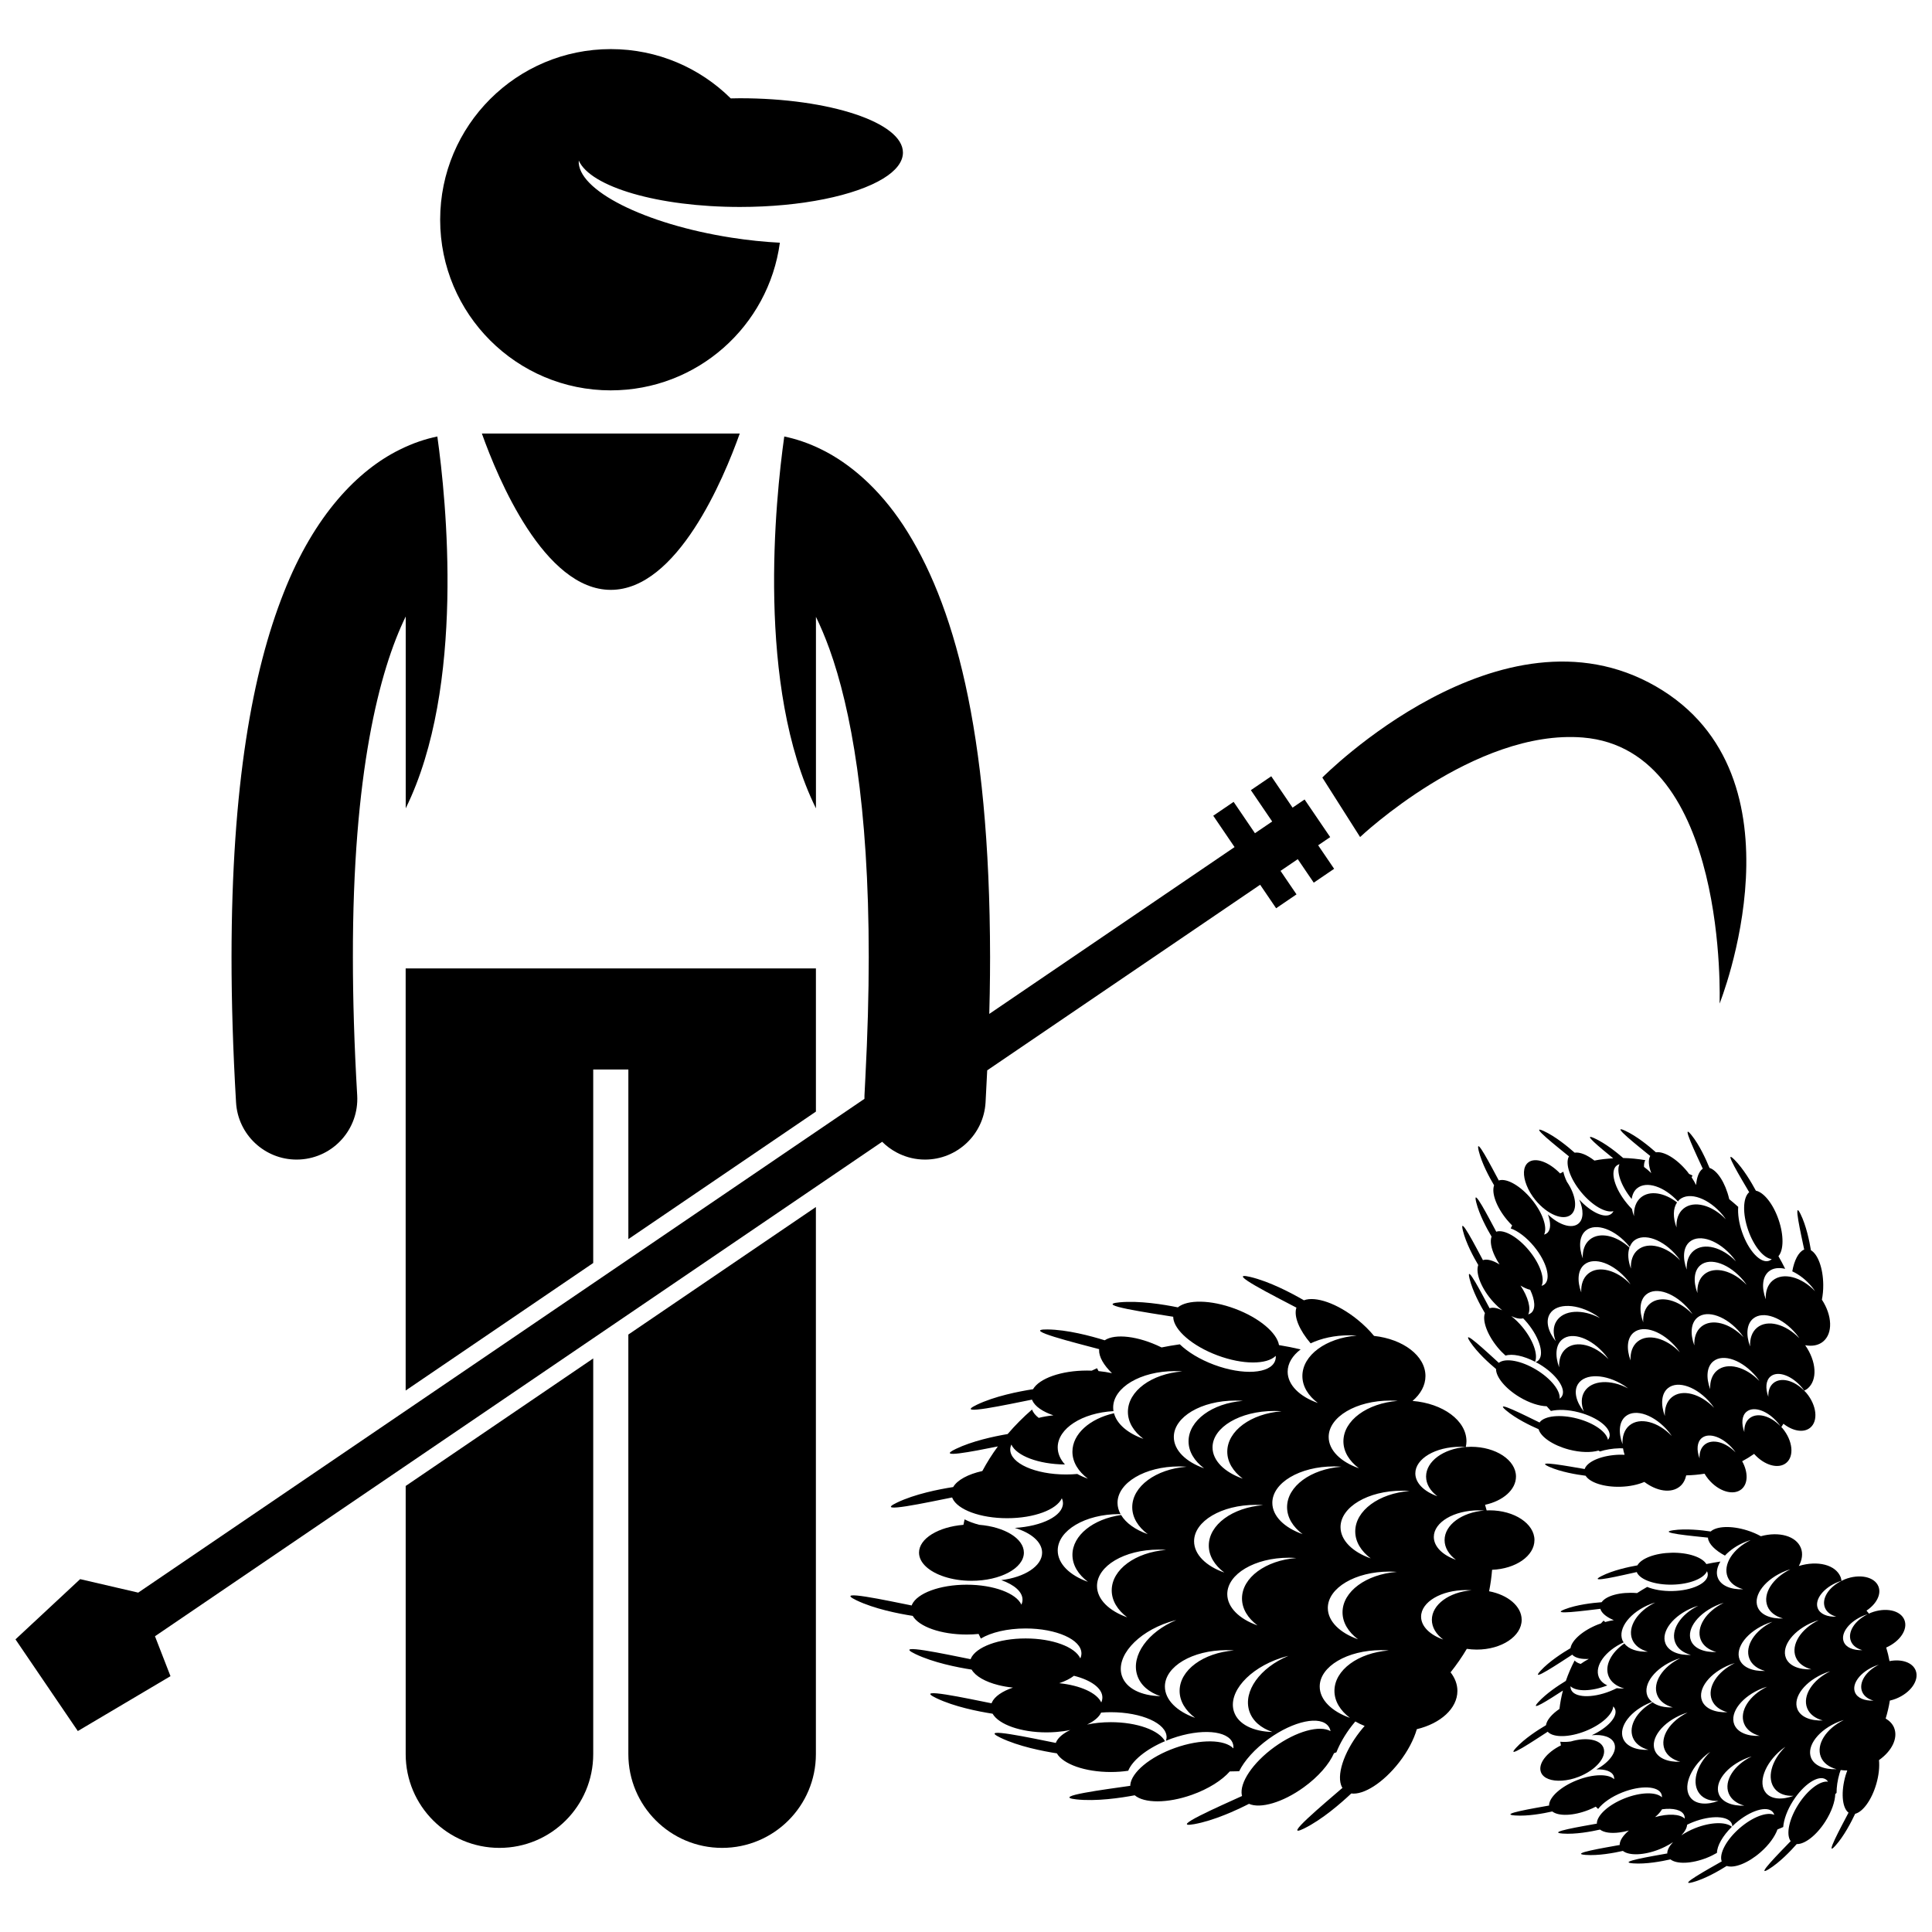 <?xml version="1.0" encoding="UTF-8"?>
<!-- Uploaded to: ICON Repo, www.svgrepo.com, Generator: ICON Repo Mixer Tools -->
<svg width="800px" height="800px" version="1.1" viewBox="144 144 512 512" xmlns="http://www.w3.org/2000/svg">
 <defs>
  <clipPath id="b">
   <path d="m148.09 259h349.91v344h-349.91z"/>
  </clipPath>
  <clipPath id="a">
   <path d="m544 548h107.9v95h-107.9z"/>
  </clipPath>
 </defs>
 <path d="m259.9 259.67c-2.973 0.617-6.414 1.695-10.098 3.555-10.812 5.359-22.465 17.086-30.621 37.867-8.254 20.859-13.797 51.027-13.824 96.566 0 11.77 0.379 24.57 1.199 38.504 0.5 8.543 7.586 15.137 16.039 15.137 0.316 0 0.633-0.008 0.953-0.027 8.867-0.523 15.629-8.129 15.113-16.992-0.785-13.367-1.141-25.543-1.141-36.625-0.066-48.668 7.027-76.012 14-90.277v50.836c15.867-32.254 10.73-81.828 8.379-98.543z"/>
 <path d="m305.87 300.32c17.621 0 29.906-29.457 34.168-41.422h-68.332c4.262 11.965 16.543 41.422 34.164 41.422z"/>
 <path d="m251.51 608.86c0 13.727 11.129 24.848 24.848 24.848 13.723 0 24.852-11.121 24.852-24.848v-104.86l-49.699 33.797z"/>
 <path d="m301.21 427.43h9.312v44.949l49.703-33.793v-37.941h-108.72v111.86l49.703-33.797z"/>
 <path d="m310.52 608.86c0 13.727 11.129 24.848 24.848 24.848 13.723 0 24.852-11.121 24.852-24.848v-144.99l-49.703 33.797z"/>
 <path d="m305.87 247.45c22.91 0 41.824-17.035 44.801-39.129-4.078-0.207-8.379-0.648-12.805-1.336-23.156-3.606-41.004-12.676-40.492-20.441 3.066 6.957 20.988 12.301 42.703 12.301 16.387 0 30.645-3.039 37.969-7.523 3.344-2.043 5.242-4.391 5.242-6.883 0-7.953-19.348-14.402-43.215-14.402-0.816 0-1.613 0.027-2.418 0.039-8.156-8.074-19.387-13.066-31.785-13.066-24.973 0-45.223 20.246-45.223 45.223 0 24.977 20.25 45.219 45.223 45.219z"/>
 <path d="m563.48 339.45c38.691 3.152 36.227 70.508 36.227 70.508s24.219-60.391-16.887-84.062c-41.109-23.668-88.391 24.16-88.391 24.16l10.012 15.77c0.004-0.004 30.352-28.707 59.039-26.375z"/>
 <g clip-path="url(#b)">
  <path d="m189.18 588.2-2.465-6.344-1.645-4.234 192.71-131.04c1.105 1.102 2.367 2.047 3.758 2.793 1.996 1.074 4.246 1.758 6.66 1.898 0.316 0.02 0.633 0.027 0.945 0.027 8.457 0.004 15.543-6.598 16.039-15.145 0.059-1.008 0.098-1.969 0.152-2.961 0.102-1.863 0.199-3.719 0.285-5.543l72.332-49.184 2.484 3.656 1.75 2.574 5.402-3.68-1.75-2.57-2.484-3.656 4.57-3.106 2.484 3.656 1.75 2.574 5.402-3.676-1.75-2.574-2.484-3.656 3.188-2.168-6.785-9.973-3.184 2.164-2.484-3.656-3.164-4.656-5.402 3.676 3.164 4.652 2.484 3.656-4.57 3.106-2.484-3.656-3.164-4.652-5.402 3.676 3.164 4.652 2.484 3.656-65.004 44.211c0.047-1.82 0.098-3.652 0.125-5.434 0.055-3.269 0.09-6.481 0.09-9.605-0.082-60.66-9.773-94.238-22.98-114.42-6.602-10.02-14.328-16.449-21.465-20.012-3.684-1.855-7.129-2.938-10.098-3.555-2.352 16.715-7.488 66.293 8.395 98.547v-50.754c1.191 2.445 2.391 5.246 3.578 8.52 5.664 15.703 10.43 41.465 10.414 81.68 0 9.781-0.297 20.469-0.898 32.023-0.078 1.539-0.145 3.035-0.234 4.606-0.02 0.305-0.008 0.605-0.008 0.906l-192.49 130.88-0.012-0.031-5.824-1.352-9.52-2.211-17.141 15.961 16.523 24.297z"/>
 </g>
 <path d="m401.45 562.93c7.668 0 13.891-3.34 13.891-7.465 0-3.746-5.141-6.836-11.828-7.375-1.477-0.379-2.793-0.871-3.891-1.445-0.105 0.48-0.211 0.961-0.297 1.449-6.664 0.547-11.773 3.633-11.773 7.367 0 2.719 2.711 5.086 6.746 6.394 2.094 0.68 4.535 1.074 7.152 1.074z"/>
 <path d="m550.65 552.14c0-4.352-5.336-7.887-11.91-7.887-0.258 0-0.508 0.016-0.758 0.027-0.133-0.5-0.273-0.996-0.426-1.492 4.754-1.035 8.195-3.992 8.195-7.488 0-4.356-5.336-7.887-11.91-7.887-0.469 0-0.934 0.023-1.395 0.059-5.922 0.457-10.52 3.781-10.52 7.828 0 2.004 1.137 3.828 3 5.219-3.496-1.227-5.848-3.477-5.848-6.059 0-3.891 5.332-7.047 11.91-7.047 0.496 0 0.98 0.023 1.461 0.059 0.105-0.496 0.18-0.996 0.18-1.508 0-5.512-6.238-10.047-14.289-10.703 2.137-1.824 3.422-4.109 3.422-6.598 0-5.356-5.898-9.785-13.625-10.633-1.215-1.469-2.684-2.941-4.387-4.316-5.348-4.32-11.121-6.281-14.195-5.125-3.285-1.902-9.086-4.973-14.238-6.191-6.977-1.641 6.656 5.199 12.258 8.145-0.023 0.074-0.059 0.145-0.078 0.219-0.594 2.301 0.891 5.789 3.836 9.242 2.797-1.332 6.348-2.133 10.219-2.133 0.676 0 1.344 0.031 1.996 0.082-8.105 0.625-14.402 5.18-14.402 10.711 0 2.742 1.559 5.242 4.106 7.144-4.789-1.68-8.008-4.758-8.008-8.293 0-2.231 1.293-4.277 3.441-5.91-1.883-0.441-3.793-0.828-5.734-1.141-0.543-3.242-5.219-7.234-11.676-9.641-6.457-2.402-12.598-2.445-15.133-0.359-3.727-0.758-10.172-1.82-15.422-1.336-7.141 0.656 7.965 2.812 14.211 3.828 0 0.078-0.012 0.152-0.008 0.23 0.234 3.305 5.035 7.512 11.738 10.012s13.094 2.457 15.43 0.113c0.031 0.469-0.027 0.918-0.184 1.34-1.273 3.418-8.512 3.879-16.164 1.023-3.797-1.418-6.984-3.383-9.078-5.418-1.633 0.234-3.246 0.504-4.836 0.828-0.016-0.008-0.031-0.016-0.047-0.023-6.176-3.035-12.285-3.695-15.02-1.871-3.633-1.133-9.938-2.828-15.211-2.875-7.164-0.059 7.641 3.594 13.754 5.231-0.008 0.078-0.027 0.152-0.031 0.23-0.051 1.801 1.219 3.996 3.414 6.137-1.117-0.25-2.309-0.441-3.559-0.562-0.152-0.258-0.289-0.512-0.406-0.762-0.465 0.211-0.93 0.426-1.391 0.648-0.418-0.016-0.836-0.027-1.262-0.027-6.883 0-12.652 2.102-14.301 4.945-3.758 0.586-10.172 1.844-14.922 4.133-6.457 3.109 8.453-0.145 14.656-1.375 0.027 0.074 0.043 0.148 0.074 0.219 0.73 1.605 2.773 2.992 5.59 3.945-1.383 0.145-2.691 0.371-3.894 0.676-0.871-0.672-1.477-1.418-1.773-2.211-2.34 2.035-4.5 4.203-6.457 6.496-3.824 0.652-9.453 1.879-13.734 3.941-5.43 2.609 4.234 0.73 11.141-0.664-1.535 2.09-2.91 4.266-4.113 6.519-3.789 0.844-6.648 2.383-7.731 4.25-3.758 0.586-10.164 1.844-14.918 4.133-6.457 3.109 8.445-0.145 14.652-1.375 0.027 0.074 0.043 0.148 0.074 0.219 1.371 3.012 7.34 5.281 14.496 5.281 7.152 0 13.121-2.266 14.492-5.281 0.195 0.426 0.297 0.867 0.297 1.32 0 3.34-5.562 6.094-12.77 6.535 4.316 1.266 7.246 3.727 7.246 6.555 0 3.555-4.629 6.523-10.824 7.277 3.426 1.211 5.629 3.078 5.629 5.18 0 0.453-0.102 0.895-0.297 1.32-1.371-3.016-7.344-5.285-14.5-5.285s-13.121 2.269-14.496 5.285c-0.031 0.074-0.047 0.148-0.074 0.219-6.207-1.23-21.109-4.484-14.648-1.375 4.75 2.289 11.16 3.547 14.918 4.133 1.648 2.844 7.418 4.945 14.301 4.945 1.086 0 2.141-0.055 3.16-0.156 0.195 0.406 0.387 0.816 0.594 1.219 2.695-1.621 7-2.672 11.867-2.672 8.168 0 14.789 2.957 14.789 6.606 0 0.453-0.102 0.895-0.297 1.32-1.371-3.016-7.34-5.281-14.492-5.281-7.156 0-13.121 2.266-14.496 5.281-0.031 0.074-0.047 0.148-0.074 0.219-6.211-1.23-21.113-4.481-14.652-1.375 4.75 2.289 11.164 3.547 14.918 4.133 1.02 1.754 3.594 3.223 7.047 4.094 1.203 0.305 2.512 0.531 3.894 0.676-2.816 0.953-4.859 2.34-5.586 3.941-0.035 0.074-0.047 0.148-0.074 0.219-6.207-1.23-21.113-4.484-14.656-1.375 4.754 2.289 11.164 3.547 14.922 4.133 1.648 2.844 7.418 4.949 14.301 4.949 0.875 0 1.727-0.039 2.562-0.105 1.309-0.102 2.562-0.281 3.727-0.527-1.855 0.879-3.191 1.977-3.75 3.207-0.031 0.074-0.047 0.148-0.074 0.219-6.207-1.227-21.113-4.481-14.652-1.371 4.75 2.289 11.164 3.547 14.918 4.133 1.648 2.844 7.418 4.945 14.301 4.945 1.613 0 3.16-0.117 4.613-0.332 1.086-2.711 4.758-5.731 9.742-7.836-1.574-2.891-7.394-5.039-14.359-5.039-2.254 0-4.383 0.23-6.293 0.633 1.836-0.867 3.16-1.957 3.727-3.172 0.836-0.066 1.688-0.105 2.562-0.105 8.168 0 14.789 2.957 14.789 6.606 0 0.328-0.074 0.652-0.176 0.965 0.512-0.211 1.031-0.414 1.57-0.605 7.699-2.731 14.93-2.156 16.145 1.281 0.152 0.426 0.199 0.875 0.164 1.344-2.297-2.383-8.684-2.527-15.426-0.133-6.746 2.391-11.613 6.523-11.898 9.82-0.008 0.078 0.004 0.156 0.004 0.23-6.262 0.914-21.395 2.828-14.27 3.602 5.242 0.57 11.703-0.387 15.441-1.09 2.508 2.129 8.648 2.184 15.133-0.117 4.41-1.562 8.012-3.871 10.062-6.207 0.832-0.008 1.664-0.02 2.484-0.051 1.352-2.766 4.117-5.902 7.82-8.574 6.621-4.781 13.723-6.262 15.859-3.305 0.266 0.367 0.441 0.789 0.535 1.25-2.875-1.645-9.043 0.008-14.848 4.199-5.801 4.191-9.312 9.523-8.66 12.77 0.016 0.078 0.047 0.145 0.066 0.219-5.758 2.637-19.742 8.727-12.688 7.465 5.195-0.926 11.129-3.66 14.52-5.383 3 1.34 8.906-0.332 14.488-4.363 3.922-2.828 6.785-6.18 8.035-9.055 0.215-0.078 0.426-0.156 0.637-0.234 0.891-2.262 2.281-4.707 4.125-7.078 0.293-0.379 0.594-0.742 0.895-1.098 0.766 0.445 1.59 0.84 2.469 1.188-0.434 0.492-0.859 0.996-1.277 1.531-4.394 5.648-6.269 11.75-4.734 14.684 0.039 0.07 0.105 0.113 0.145 0.18-4.777 4.137-16.531 13.926-10.102 10.738 4.727-2.344 9.656-6.633 12.426-9.238 3.262 0.441 8.461-2.82 12.684-8.25 2.324-2.988 3.906-6.082 4.688-8.789 6.266-1.504 10.754-5.473 10.754-10.141 0-1.777-0.66-3.445-1.809-4.926 1.582-1.996 3.027-4.066 4.301-6.223 0.848 0.125 1.723 0.199 2.629 0.199 6.574 0 11.91-3.531 11.91-7.883 0-3.602-3.652-6.629-8.633-7.574 0.379-1.867 0.641-3.766 0.793-5.691 6.266-0.246 11.227-3.672 11.227-7.871zm-27.191 21.129c0 2.004 1.141 3.832 3.004 5.223-3.504-1.227-5.859-3.481-5.859-6.059 0-3.894 5.336-7.047 11.914-7.047 0.496 0 0.98 0.023 1.461 0.059-5.918 0.457-10.52 3.781-10.52 7.824zm-68.383-48.457c0-5.324 7.301-9.645 16.305-9.645 0.68 0 1.344 0.031 2 0.082-8.105 0.625-14.402 5.18-14.402 10.715 0 2.742 1.559 5.238 4.109 7.144-4.789-1.684-8.012-4.766-8.012-8.297zm48.078 25.031c0 2.746 1.559 5.242 4.109 7.148-4.789-1.68-8.008-4.762-8.008-8.293 0-5.328 7.297-9.648 16.301-9.648 0.68 0 1.344 0.031 2 0.082-8.109 0.625-14.402 5.18-14.402 10.711zm-18.066-6.43c0 2.746 1.559 5.242 4.109 7.148-4.793-1.68-8.016-4.762-8.016-8.297 0-5.324 7.301-9.648 16.305-9.648 0.68 0 1.344 0.031 2 0.082-8.102 0.625-14.398 5.18-14.398 10.715zm-20.746 10.184c0 2.742 1.559 5.238 4.106 7.144-4.789-1.68-8.004-4.762-8.004-8.293 0-5.324 7.301-9.645 16.305-9.645 0.676 0 1.344 0.031 1.996 0.082-8.105 0.621-14.402 5.176-14.402 10.711zm4.898-24.879c0 2.742 1.559 5.238 4.106 7.144-4.789-1.68-8.012-4.762-8.012-8.293 0-5.324 7.301-9.645 16.305-9.645 0.68 0 1.344 0.031 2 0.082-8.102 0.621-14.398 5.176-14.398 10.711zm0 37.738c0-5.324 7.301-9.645 16.305-9.645 0.676 0 1.344 0.031 1.996 0.082-8.105 0.625-14.398 5.18-14.398 10.715 0 2.742 1.559 5.238 4.106 7.144-4.785-1.684-8.008-4.762-8.008-8.297zm26.645 3.676c0-5.324 7.297-9.645 16.301-9.645 0.68 0 1.344 0.031 2 0.082-8.105 0.629-14.402 5.18-14.402 10.715 0 2.742 1.559 5.238 4.106 7.144-4.785-1.684-8.004-4.762-8.004-8.297zm30.945-17.992c0 2.004 1.137 3.828 3 5.223-3.5-1.227-5.852-3.481-5.852-6.062 0-3.891 5.336-7.047 11.914-7.047 0.496 0 0.98 0.023 1.461 0.059-5.93 0.461-10.523 3.789-10.523 7.828zm-14.41-36.973c0.68 0 1.344 0.031 2 0.082-8.109 0.625-14.402 5.18-14.402 10.715 0 2.742 1.559 5.238 4.106 7.144-4.793-1.68-8.012-4.758-8.012-8.293 0-5.332 7.301-9.648 16.309-9.648zm-73.336 2.801c-0.051-0.316-0.082-0.637-0.082-0.961 0-5.324 7.301-9.645 16.305-9.645 0.68 0 1.344 0.031 2 0.082-8.105 0.629-14.402 5.18-14.402 10.715 0 2.742 1.559 5.242 4.109 7.148-4.094-1.434-7.023-3.894-7.797-6.785-6.406 1.457-11.016 5.469-11.016 10.203 0 2.742 1.559 5.234 4.102 7.141-1.012-0.355-1.953-0.773-2.809-1.246-0.965 0.09-1.961 0.133-2.981 0.133-8.168 0-14.789-2.957-14.789-6.606 0-0.453 0.102-0.891 0.297-1.32 1.352 2.973 7.172 5.215 14.195 5.277-1.219-1.352-1.914-2.891-1.914-4.531 0.004-5.027 6.492-9.148 14.781-9.605zm-14.777 36.93c0-5.324 7.301-9.645 16.305-9.645 0.121 0 0.234 0.008 0.355 0.012-0.523-0.945-0.812-1.949-0.812-2.996 0-5.324 7.297-9.648 16.301-9.648 0.68 0 1.344 0.031 2 0.082-8.105 0.625-14.402 5.18-14.402 10.715 0 2.746 1.559 5.242 4.109 7.148-3.254-1.141-5.773-2.93-7.059-5.07-7.367 1.035-12.898 5.367-12.898 10.555 0 2.742 1.559 5.238 4.106 7.144-4.785-1.684-8.004-4.766-8.004-8.297zm11.539 40.273c-1.148-2.527-5.531-4.523-11.133-5.106 1.574-0.531 2.902-1.199 3.898-1.965 4.492 1.133 7.531 3.281 7.531 5.754-0.004 0.449-0.102 0.891-0.297 1.316zm-1.129-30.859c0-5.324 7.301-9.645 16.305-9.645 0.676 0 1.344 0.031 1.996 0.082-8.105 0.625-14.402 5.18-14.402 10.715 0 2.742 1.559 5.238 4.106 7.144-4.785-1.684-8.004-4.762-8.004-8.297zm6.59 23.793c-1.652-5.066 3.949-11.438 12.508-14.23 0.648-0.211 1.293-0.387 1.934-0.547-7.516 3.109-12.09 9.391-10.367 14.656 0.852 2.609 3.109 4.5 6.125 5.516-5.082-0.105-9.102-2.035-10.199-5.394zm11.402 2.848c0-5.324 7.301-9.645 16.305-9.645 0.676 0 1.344 0.031 1.996 0.082-8.105 0.625-14.402 5.18-14.402 10.715 0 2.742 1.559 5.238 4.106 7.144-4.789-1.684-8.004-4.766-8.004-8.297zm18.301 6.644c-1.652-5.062 3.945-11.438 12.504-14.23 0.648-0.211 1.289-0.387 1.934-0.547-7.516 3.109-12.086 9.395-10.367 14.656 0.855 2.609 3.109 4.5 6.125 5.516-5.078-0.105-9.098-2.035-10.195-5.394zm22.727-6.644c0-5.324 7.301-9.645 16.305-9.645 0.68 0 1.344 0.031 2 0.082-8.105 0.629-14.402 5.18-14.402 10.715 0 2.742 1.559 5.242 4.109 7.148-4.789-1.684-8.012-4.766-8.012-8.301z"/>
 <path d="m603.64 451.33c-3.258-3.285 1.887 5.141 3.926 8.637-0.039 0.031-0.086 0.043-0.125 0.078-1.551 1.465-1.672 5.57-0.168 9.922 1.508 4.356 4.144 7.508 6.266 7.703-0.219 0.211-0.469 0.367-0.746 0.461-2.219 0.766-5.41-2.641-7.125-7.606-0.848-2.453-1.172-4.82-1.023-6.691-0.781-0.711-1.574-1.383-2.383-2.035-0.008-0.031-0.012-0.062-0.02-0.094-1.016-4.305-3.188-7.574-5.207-8.195-0.922-2.262-2.668-6.109-4.816-8.754-2.914-3.594 1.359 5.301 3.043 8.984-0.043 0.027-0.094 0.035-0.129 0.062-0.922 0.715-1.488 2.269-1.648 4.25-0.336-0.668-0.719-1.348-1.184-2.035 0.062-0.184 0.152-0.336 0.227-0.5-0.297-0.148-0.602-0.266-0.902-0.406-0.172-0.227-0.324-0.453-0.508-0.676-2.812-3.414-6.199-5.394-8.285-5.059-1.828-1.625-5.09-4.309-8.18-5.734-4.199-1.934 3.559 4.16 6.691 6.723-0.027 0.043-0.066 0.074-0.09 0.117-0.5 1.023-0.336 2.613 0.352 4.41-0.637-0.629-1.285-1.168-1.93-1.645-0.027-0.703 0.078-1.316 0.344-1.789-1.965-0.328-3.918-0.535-5.852-0.57-1.887-1.633-4.809-3.934-7.594-5.219-3.539-1.633 1.414 2.438 4.938 5.297-1.684 0.094-3.352 0.27-4.977 0.598-1.961-1.527-3.879-2.309-5.242-2.09-1.828-1.621-5.09-4.305-8.184-5.734-4.195-1.934 3.559 4.16 6.695 6.727-0.023 0.043-0.066 0.07-0.09 0.117-0.938 1.914 0.383 5.805 3.312 9.359 2.926 3.551 6.496 5.582 8.559 5.027-0.133 0.27-0.309 0.504-0.535 0.688-1.672 1.375-5.352-0.309-8.539-3.762 1.18 2.695 1.203 5.207-0.223 6.379-1.77 1.461-5.156 0.359-8.074-2.43 0.809 2.207 0.812 4.086-0.234 4.949-0.227 0.184-0.488 0.316-0.781 0.391 0.938-1.914-0.383-5.809-3.309-9.359-2.93-3.551-6.5-5.586-8.559-5.031-0.047 0.012-0.082 0.047-0.129 0.062-1.922-3.566-6.43-12.344-5.324-7.848 0.812 3.309 2.824 7.019 4.07 9.117-0.73 1.984 0.566 5.691 3.383 9.105 0.453 0.547 0.922 1.055 1.398 1.527-0.125 0.266-0.27 0.516-0.387 0.785 1.91 0.672 4.191 2.363 6.184 4.781 3.34 4.055 4.586 8.555 2.777 10.047-0.223 0.184-0.488 0.312-0.777 0.391 0.934-1.914-0.383-5.805-3.309-9.355-2.93-3.555-6.496-5.586-8.559-5.035-0.047 0.016-0.086 0.051-0.129 0.066-1.922-3.566-6.43-12.344-5.328-7.848 0.812 3.309 2.828 7.019 4.074 9.121-0.449 1.227-0.113 3.106 0.871 5.18 0.344 0.723 0.75 1.461 1.25 2.207-1.633-1.016-3.168-1.484-4.266-1.191-0.051 0.016-0.086 0.051-0.133 0.066-1.918-3.562-6.426-12.344-5.32-7.852 0.812 3.309 2.824 7.019 4.07 9.121-0.727 1.984 0.57 5.688 3.383 9.098 0.363 0.438 0.734 0.844 1.113 1.23 0.605 0.629 1.223 1.18 1.84 1.668-1.219-0.586-2.336-0.809-3.188-0.582-0.047 0.016-0.086 0.051-0.133 0.066-1.918-3.566-6.426-12.348-5.32-7.852 0.812 3.309 2.824 7.023 4.07 9.125-0.727 1.984 0.574 5.688 3.383 9.098 0.668 0.809 1.371 1.516 2.082 2.156 1.789-0.562 4.766 0.039 7.836 1.637 0.805-1.965-0.504-5.734-3.359-9.199-0.941-1.141-1.949-2.106-2.949-2.898 1.203 0.578 2.305 0.801 3.148 0.59 0.379 0.391 0.75 0.793 1.113 1.23 3.344 4.055 4.59 8.551 2.781 10.047-0.176 0.145-0.387 0.227-0.602 0.305 0.332 0.176 0.664 0.336 0.996 0.539 4.508 2.703 7.18 6.527 5.973 8.539-0.148 0.25-0.352 0.457-0.598 0.629 0.238-2.117-2.305-5.34-6.25-7.711-3.945-2.367-7.992-3.09-9.746-1.883-0.043 0.031-0.062 0.078-0.105 0.109-3.004-2.719-10.18-9.484-7.644-5.621 1.875 2.848 5.012 5.676 6.887 7.238-0.02 2.113 2.441 5.168 6.231 7.445 2.586 1.551 5.195 2.371 7.191 2.43 0.363 0.434 0.742 0.828 1.117 1.25 1.922-0.449 4.57-0.379 7.391 0.359 5.082 1.332 8.727 4.246 8.129 6.519-0.074 0.285-0.211 0.539-0.398 0.777-0.363-2.102-3.703-4.484-8.16-5.648-4.453-1.164-8.535-0.723-9.883 0.926-0.031 0.039-0.039 0.09-0.066 0.133-3.644-1.766-12.438-6.246-8.914-3.246 2.598 2.203 6.402 4.039 8.641 5.012 0.57 2.039 3.793 4.277 8.074 5.402 3.019 0.789 5.848 0.824 7.785 0.262 0.133 0.082 0.273 0.148 0.406 0.23 1.48-0.477 3.254-0.785 5.168-0.84 0.32-0.008 0.625 0.012 0.938 0.016 0.094 0.562 0.234 1.129 0.426 1.707-0.434-0.016-0.863-0.035-1.309-0.023-4.602 0.129-8.398 1.695-9.227 3.656-0.023 0.047-0.016 0.098-0.031 0.148-3.992-0.672-13.691-2.508-9.469-0.617 3.117 1.391 7.281 2.082 9.703 2.391 1.121 1.793 4.84 3.047 9.258 2.918 2.445-0.07 4.637-0.559 6.305-1.281 3.309 2.484 7.098 3.106 9.418 1.199 0.883-0.727 1.414-1.758 1.676-2.938 1.645-0.031 3.266-0.184 4.859-0.438 0.293 0.488 0.613 0.965 0.996 1.43 2.688 3.266 6.625 4.465 8.789 2.684 1.793-1.48 1.777-4.547 0.188-7.418 1.09-0.578 2.141-1.227 3.164-1.949 2.68 3.023 6.418 4.109 8.516 2.387 2.16-1.781 1.727-5.875-0.965-9.141-0.109-0.129-0.227-0.238-0.34-0.359 0.203-0.285 0.371-0.582 0.562-0.875 2.465 1.957 5.356 2.484 7.094 1.051 2.16-1.781 1.73-5.875-0.961-9.145-0.188-0.23-0.395-0.426-0.598-0.633-2.652-2.762-6.184-3.711-8.195-2.051-0.996 0.82-1.414 2.141-1.344 3.637-0.824-2.242-0.691-4.34 0.594-5.398 1.93-1.594 5.68-0.238 8.375 3.027 0.199 0.238 0.363 0.488 0.535 0.734 0.297-0.152 0.598-0.297 0.863-0.516 2.742-2.266 2.398-7.238-0.602-11.516 1.801 0.328 3.488 0.066 4.734-0.961 2.656-2.191 2.434-6.926-0.305-11.109 0.234-1.207 0.371-2.539 0.355-3.953-0.039-4.422-1.426-8.09-3.262-9.145-0.398-2.406-1.25-6.547-2.758-9.602-2.047-4.148 0.156 5.473 0.98 9.438-0.043 0.02-0.098 0.012-0.141 0.035-1.391 0.648-2.516 2.828-3.023 5.715 1.809 0.84 3.66 2.242 5.246 4.168 0.293 0.355 0.535 0.719 0.789 1.082-3.633-3.789-8.469-5.09-11.223-2.816-1.363 1.125-1.941 2.934-1.84 4.977-1.133-3.07-0.949-5.941 0.812-7.387 1.102-0.91 2.648-1.082 4.332-0.688-0.559-1.129-1.141-2.246-1.785-3.352 1.391-1.594 1.473-5.531 0.02-9.727-1.441-4.18-3.926-7.219-6-7.633-1.16-2.141-3.281-5.793-5.684-8.215zm-53.863 40.605c-0.227 0.184-0.488 0.316-0.781 0.395 0.789-1.609-0.031-4.617-2.047-7.648 0.906 0.566 1.773 0.945 2.562 1.129 1.293 2.703 1.496 5.109 0.266 6.125zm45.965 34.922c-0.996 0.82-1.414 2.141-1.344 3.637-0.828-2.242-0.695-4.34 0.594-5.398 1.93-1.594 5.68-0.234 8.375 3.027 0.211 0.254 0.383 0.52 0.57 0.781-2.656-2.758-6.184-3.707-8.195-2.047zm-3.938-53.785c2.644-2.184 7.781-0.324 11.465 4.144 0.293 0.352 0.531 0.719 0.789 1.078-3.633-3.785-8.473-5.086-11.223-2.816-1.363 1.125-1.941 2.93-1.844 4.977-1.129-3.07-0.941-5.938 0.812-7.383zm-10.496 16.379c-1.363 1.125-1.941 2.93-1.84 4.973-1.133-3.066-0.945-5.934 0.812-7.379 2.644-2.18 7.777-0.324 11.465 4.144 0.293 0.352 0.531 0.715 0.785 1.078-3.633-3.785-8.469-5.082-11.223-2.816zm14.359-7.75c-1.363 1.125-1.941 2.934-1.84 4.977-1.133-3.07-0.945-5.938 0.809-7.387 2.644-2.18 7.777-0.324 11.461 4.148 0.289 0.344 0.523 0.707 0.777 1.062-3.629-3.777-8.461-5.07-11.207-2.801zm-18.738 15.449c2.641-2.18 7.777-0.324 11.461 4.144 0.289 0.352 0.531 0.715 0.785 1.074-3.633-3.781-8.469-5.082-11.219-2.812-1.363 1.125-1.941 2.934-1.844 4.977-1.129-3.066-0.941-5.938 0.816-7.383zm9.082 14.734c2.644-2.184 7.777-0.328 11.461 4.141 0.285 0.344 0.52 0.703 0.773 1.059-3.633-3.769-8.461-5.062-11.203-2.797-1.363 1.125-1.941 2.93-1.84 4.977-1.137-3.066-0.949-5.934 0.809-7.379zm13.047-4.699c-1.363 1.125-1.941 2.93-1.844 4.973-1.133-3.066-0.941-5.934 0.812-7.379 2.644-2.184 7.781-0.328 11.461 4.144 0.285 0.344 0.523 0.703 0.773 1.059-3.625-3.769-8.453-5.062-11.203-2.797zm-4.203-11.602c-1.363 1.125-1.941 2.93-1.84 4.977-1.133-3.07-0.945-5.938 0.809-7.387 2.644-2.18 7.781-0.32 11.461 4.144 0.289 0.344 0.523 0.707 0.773 1.062-3.625-3.769-8.457-5.062-11.203-2.797zm-6.18-33.191c0.141-0.168 0.258-0.355 0.43-0.5 2.641-2.18 7.777-0.324 11.461 4.148 0.293 0.355 0.535 0.719 0.789 1.082-3.629-3.789-8.473-5.09-11.223-2.82-1.363 1.125-1.945 2.93-1.844 4.977-0.961-2.609-0.949-5.055 0.156-6.621-3.348-2.59-7.227-3.266-9.578-1.328-1.359 1.125-1.938 2.93-1.84 4.973-0.238-0.648-0.426-1.285-0.543-1.906-0.445-0.445-0.879-0.93-1.301-1.441-3.34-4.055-4.586-8.551-2.777-10.047 0.223-0.184 0.484-0.312 0.777-0.391-0.926 1.895 0.367 5.719 3.227 9.238 0.172-1.164 0.613-2.164 1.43-2.84 2.504-2.055 7.207-0.477 10.836 3.477zm-24.406 7.719c2.644-2.184 7.777-0.328 11.465 4.144 0.059 0.074 0.105 0.148 0.16 0.223 0.254-0.652 0.605-1.238 1.129-1.676 2.644-2.18 7.777-0.324 11.461 4.148 0.285 0.344 0.523 0.703 0.773 1.059-3.633-3.773-8.457-5.066-11.207-2.797-1.363 1.125-1.941 2.93-1.84 4.973-0.77-2.086-0.914-4.051-0.379-5.566-3.535-3.25-7.961-4.231-10.539-2.102-1.363 1.125-1.941 2.93-1.84 4.973-1.125-3.066-0.934-5.934 0.816-7.379zm-0.41 9.02c2.644-2.18 7.777-0.324 11.465 4.144 0.293 0.355 0.539 0.727 0.797 1.09-3.629-3.797-8.48-5.102-11.234-2.828-1.363 1.125-1.941 2.93-1.84 4.973-1.129-3.062-0.945-5.93 0.812-7.379zm-9.109 13.016c1.836-2.891 7.293-2.723 12.188 0.387 0.379 0.242 0.719 0.512 1.07 0.773-4.625-2.465-9.621-2.199-11.527 0.812-0.949 1.488-0.938 3.383-0.211 5.297-2.027-2.57-2.738-5.352-1.52-7.269zm3.25 6.828c2.644-2.184 7.777-0.324 11.465 4.141 0.293 0.355 0.535 0.723 0.793 1.086-3.637-3.789-8.477-5.094-11.23-2.82-1.363 1.125-1.941 2.934-1.84 4.977-1.129-3.07-0.945-5.938 0.812-7.383zm4.195 11.805c1.836-2.891 7.293-2.723 12.184 0.383 0.383 0.246 0.727 0.516 1.082 0.781-4.625-2.473-9.629-2.207-11.543 0.805-0.945 1.492-0.934 3.391-0.203 5.305-2.027-2.57-2.738-5.356-1.52-7.273zm12.602 8.562c2.644-2.184 7.781-0.324 11.465 4.144 0.293 0.352 0.531 0.719 0.789 1.078-3.633-3.785-8.473-5.09-11.227-2.816-1.363 1.125-1.941 2.93-1.84 4.973-1.133-3.066-0.945-5.934 0.812-7.379zm32.816 0.539c-0.996 0.82-1.418 2.141-1.348 3.637-0.824-2.246-0.691-4.34 0.594-5.398 1.934-1.594 5.68-0.238 8.379 3.027 0.215 0.258 0.391 0.531 0.582 0.797-2.656-2.769-6.195-3.727-8.207-2.062zm12.457-22.293c0.289 0.352 0.527 0.715 0.781 1.07-3.633-3.781-8.469-5.074-11.215-2.809-1.363 1.125-1.941 2.93-1.844 4.977-1.133-3.07-0.941-5.938 0.812-7.383 2.641-2.184 7.777-0.328 11.465 4.144z"/>
 <path d="m550.93 462.06c3.144 3.812 7.348 5.531 9.398 3.844 1.832-1.512 1.293-5.242-1.094-8.742-0.449-0.934-0.766-1.824-0.934-2.644-0.289 0.148-0.566 0.309-0.848 0.465-3.008-3.106-6.644-4.41-8.5-2.879-1.352 1.113-1.402 3.441-0.391 5.984 0.516 1.316 1.301 2.68 2.367 3.973z"/>
 <path d="m562.41 614.86c4.57-1.809 7.488-5.262 6.516-7.715-0.875-2.199-4.574-2.836-8.621-1.641-1.035 0.141-1.98 0.164-2.816 0.07 0.051 0.324 0.105 0.648 0.172 0.969-3.836 1.895-6.156 4.926-5.281 7.144 0.641 1.621 2.828 2.379 5.555 2.199 1.398-0.09 2.926-0.414 4.477-1.027z"/>
 <g clip-path="url(#a)">
  <path d="m644.74 584.22c-0.215-1.211-0.508-2.414-0.875-3.606 3.656-1.617 5.816-4.809 4.824-7.305-1.023-2.594-5.031-3.438-8.945-1.891-0.156 0.062-0.293 0.145-0.449 0.215-0.207-0.277-0.438-0.531-0.652-0.801 2.609-1.738 3.992-4.309 3.164-6.398-1.023-2.59-5.031-3.438-8.945-1.887-0.273 0.109-0.523 0.246-0.781 0.371-3.43 1.664-5.41 4.719-4.457 7.129 0.473 1.195 1.594 1.996 3.027 2.387-2.375 0.094-4.312-0.676-4.922-2.215-0.918-2.316 1.516-5.453 5.43-7 0.289-0.113 0.57-0.191 0.855-0.281-0.055-0.328-0.102-0.66-0.223-0.973-1.297-3.293-6.113-4.488-11.082-2.961 0.863-1.605 1.133-3.281 0.539-4.781-1.262-3.188-5.812-4.422-10.605-3.109-1.07-0.594-2.293-1.129-3.637-1.547-4.199-1.316-8.102-1.125-9.656 0.293-2.402-0.359-6.578-0.82-9.93-0.332-4.559 0.668 5.227 1.531 9.23 1.965 0.004 0.051-0.02 0.098-0.016 0.148 0.191 1.516 1.91 3.246 4.488 4.609 1.352-1.453 3.246-2.777 5.555-3.688 0.422-0.168 0.84-0.285 1.262-0.414-4.695 2.277-7.41 6.457-6.106 9.758 0.645 1.633 2.176 2.731 4.141 3.266-3.246 0.129-5.902-0.926-6.734-3.027-0.523-1.324-0.211-2.84 0.68-4.316-1.238 0.184-2.477 0.391-3.723 0.664-1.086-1.805-4.789-3.086-9.207-3-4.398 0.09-8.035 1.508-9.066 3.344-2.391 0.422-6.496 1.309-9.523 2.844-4.106 2.078 5.438-0.211 9.375-1.07 0.02 0.047 0.016 0.102 0.035 0.148 0.926 1.91 4.769 3.281 9.348 3.191 4.578-0.09 8.367-1.617 9.211-3.562 0.129 0.27 0.203 0.551 0.211 0.84 0.047 2.332-4.152 4.309-9.383 4.414-2.598 0.051-4.953-0.371-6.68-1.09-0.918 0.523-1.812 1.066-2.684 1.633-0.012-0.004-0.023-0.004-0.035-0.004-4.387-0.355-8.148 0.695-9.355 2.422-2.422 0.18-6.598 0.652-9.758 1.875-4.293 1.656 5.43 0.336 9.438-0.125 0.016 0.047 0.004 0.098 0.023 0.148 0.395 1.09 1.695 2.102 3.523 2.859-0.738 0.113-1.5 0.266-2.293 0.496-0.16-0.121-0.277-0.25-0.41-0.379-0.242 0.254-0.48 0.504-0.719 0.758-0.242 0.086-0.484 0.156-0.73 0.25-4.094 1.617-7.004 4.219-7.324 6.297-2.098 1.23-5.637 3.5-7.934 5.988-3.125 3.383 5.023-2.098 8.414-4.277 0.035 0.039 0.047 0.086 0.086 0.125 0.816 0.785 2.379 1.117 4.285 1.016-0.793 0.41-1.5 0.859-2.152 1.324-0.691-0.195-1.242-0.496-1.609-0.91-0.918 1.77-1.695 3.574-2.324 5.406-2.121 1.289-5.188 3.344-7.254 5.582-2.613 2.832 2.699-0.566 6.481-3.023-0.426 1.613-0.73 3.238-0.918 4.867-2.043 1.387-3.363 2.957-3.574 4.32-2.098 1.23-5.633 3.496-7.93 5.988-3.125 3.379 5.023-2.094 8.41-4.277 0.035 0.039 0.047 0.09 0.086 0.125 1.531 1.469 5.617 1.414 9.871-0.27s7.273-4.438 7.383-6.555c0.215 0.211 0.379 0.445 0.488 0.715 0.793 2-1.926 4.969-6.172 6.93 2.914-0.289 5.293 0.461 5.969 2.164 0.84 2.121-1.238 4.992-4.773 6.898 2.336-0.094 4.117 0.48 4.613 1.738 0.109 0.27 0.148 0.559 0.133 0.859-1.52-1.473-5.609-1.418-9.871 0.266-4.258 1.684-7.277 4.438-7.383 6.551-0.004 0.051 0.023 0.098 0.023 0.148-3.965 0.727-13.652 2.305-9.062 2.637 3.379 0.246 7.512-0.523 9.883-1.059 1.656 1.297 5.559 1.203 9.652-0.414 0.66-0.262 1.281-0.551 1.875-0.855 0.215 0.195 0.406 0.414 0.629 0.605 1.223-1.602 3.519-3.242 6.422-4.387 4.859-1.922 9.5-1.719 10.359 0.449 0.105 0.27 0.148 0.559 0.133 0.859-1.527-1.477-5.613-1.422-9.871 0.262-4.262 1.688-7.281 4.441-7.383 6.559-0.004 0.051 0.023 0.094 0.023 0.145-3.961 0.727-13.656 2.305-9.066 2.637 3.383 0.246 7.516-0.523 9.887-1.059 1.023 0.801 2.902 1.059 5.168 0.758 0.789-0.105 1.613-0.262 2.473-0.504-1.465 1.234-2.375 2.543-2.434 3.676-0.004 0.051 0.023 0.098 0.023 0.148-3.961 0.727-13.656 2.305-9.062 2.637 3.379 0.246 7.512-0.523 9.883-1.059 1.656 1.297 5.559 1.199 9.648-0.418 0.527-0.211 1.02-0.438 1.504-0.676 0.781-0.383 1.492-0.797 2.144-1.23-0.926 0.977-1.484 1.965-1.531 2.844-0.004 0.051 0.023 0.094 0.023 0.145-3.965 0.727-13.652 2.305-9.066 2.637 3.383 0.246 7.512-0.52 9.883-1.059 1.656 1.297 5.562 1.203 9.656-0.418 0.973-0.383 1.855-0.836 2.676-1.309 0.02-1.863 1.496-4.5 3.949-6.914-1.609-1.363-5.582-1.281-9.734 0.363-1.371 0.543-2.594 1.203-3.652 1.906 0.918-0.965 1.465-1.938 1.523-2.809 0.484-0.238 0.98-0.469 1.504-0.676 4.863-1.922 9.504-1.723 10.363 0.449 0.082 0.211 0.094 0.434 0.102 0.66 0.266-0.258 0.52-0.52 0.809-0.773 3.945-3.438 8.387-4.801 9.918-3.039 0.191 0.219 0.328 0.477 0.418 0.766-1.926-0.883-5.762 0.531-9.223 3.547-3.449 3.012-5.371 6.617-4.766 8.648 0.016 0.047 0.051 0.082 0.066 0.125-3.492 2.008-12.098 6.734-7.66 5.516 3.266-0.898 6.906-3.004 8.961-4.301 1.996 0.668 5.644-0.727 8.957-3.621 2.258-1.969 3.832-4.184 4.5-6.051 0.512-0.211 1.023-0.418 1.523-0.641 0.152-1.965 1.035-4.469 2.609-6.934 2.816-4.406 6.695-6.961 8.664-5.703 0.242 0.156 0.445 0.363 0.609 0.617-2.098-0.301-5.379 2.137-7.848 5.996-2.465 3.859-3.301 7.863-2.141 9.641 0.027 0.043 0.074 0.062 0.102 0.102-2.793 2.91-9.723 9.859-5.805 7.441 2.883-1.781 5.781-4.82 7.391-6.644 2.102 0.086 5.215-2.277 7.582-5.988 1.664-2.606 2.566-5.262 2.633-7.269 0.117-0.102 0.227-0.199 0.34-0.301-0.004-1.555 0.25-3.34 0.789-5.184 0.09-0.309 0.203-0.59 0.305-0.887 0.559 0.086 1.137 0.125 1.746 0.121-0.148 0.406-0.297 0.809-0.426 1.238-1.285 4.394-0.965 8.469 0.641 9.852 0.039 0.035 0.09 0.043 0.129 0.074-1.863 3.578-6.566 12.191-3.488 8.773 2.269-2.519 4.199-6.254 5.234-8.453 2.043-0.512 4.363-3.648 5.594-7.871 0.684-2.336 0.895-4.562 0.723-6.359 3.367-2.371 5.109-5.769 4.016-8.543-0.418-1.051-1.223-1.863-2.246-2.473 0.477-1.574 0.855-3.16 1.105-4.754 0.535-0.125 1.074-0.285 1.613-0.496 3.914-1.547 6.258-4.906 5.234-7.496-0.855-2.152-3.746-3.078-6.934-2.469zm-62.129 41.336c0.812-0.684 1.438-1.387 1.848-2.078 2.957-0.391 5.297 0.152 5.883 1.625 0.105 0.27 0.148 0.559 0.133 0.855-1.281-1.238-4.375-1.387-7.863-0.402zm2.75-46.016c-1.254-3.168 2.07-7.461 7.434-9.582 0.422-0.164 0.836-0.281 1.254-0.41-4.688 2.277-7.398 6.457-6.094 9.758 0.645 1.633 2.176 2.731 4.141 3.266-3.25 0.129-5.902-0.926-6.734-3.031zm34.516 3.586c0.645 1.633 2.18 2.731 4.144 3.266-3.254 0.129-5.91-0.926-6.742-3.031-1.258-3.168 2.078-7.461 7.438-9.582 0.422-0.168 0.84-0.285 1.262-0.414-4.695 2.277-7.406 6.461-6.102 9.762zm-7.43-8.922c0.422-0.168 0.84-0.285 1.262-0.414-4.695 2.277-7.41 6.457-6.102 9.762 0.645 1.633 2.18 2.731 4.141 3.266-3.25 0.129-5.906-0.926-6.738-3.027-1.254-3.176 2.078-7.465 7.438-9.586zm-17.391 20.527c-1.254-3.168 2.078-7.461 7.438-9.582 0.418-0.164 0.832-0.281 1.25-0.41-4.688 2.281-7.394 6.457-6.086 9.758 0.645 1.633 2.176 2.731 4.141 3.266-3.25 0.129-5.906-0.93-6.742-3.031zm8.543 6.269c-1.258-3.172 2.07-7.461 7.434-9.582 0.422-0.168 0.84-0.285 1.262-0.414-4.695 2.277-7.41 6.461-6.102 9.758 0.645 1.633 2.18 2.734 4.144 3.269-3.25 0.129-5.906-0.926-6.738-3.031zm13.625-40.703c0.418-0.164 0.832-0.281 1.246-0.41-4.688 2.281-7.391 6.457-6.086 9.754 0.645 1.633 2.18 2.734 4.141 3.269-3.25 0.129-5.906-0.926-6.738-3.031-1.254-3.172 2.074-7.461 7.438-9.582zm-22.512 18.234c0.645 1.633 2.176 2.731 4.141 3.266-3.246 0.129-5.906-0.926-6.738-3.031-1.258-3.172 2.078-7.461 7.434-9.582 0.418-0.164 0.832-0.281 1.25-0.41-4.684 2.281-7.391 6.457-6.086 9.758zm25.609 18.383c-1.254-3.168 2.078-7.461 7.434-9.582 0.426-0.168 0.848-0.285 1.27-0.418-4.699 2.277-7.414 6.461-6.109 9.762 0.648 1.633 2.18 2.734 4.148 3.266-3.254 0.133-5.906-0.926-6.742-3.027zm17.156-4.625c0.469 1.191 1.594 1.996 3.027 2.387-2.375 0.094-4.312-0.676-4.922-2.211-0.914-2.316 1.516-5.453 5.434-7 0.305-0.121 0.609-0.203 0.914-0.301-3.43 1.664-5.406 4.715-4.453 7.125zm-2.969-13.371c0.469 1.191 1.59 1.992 3.023 2.383-2.375 0.094-4.312-0.676-4.922-2.215-0.914-2.312 1.52-5.449 5.434-7 0.309-0.121 0.617-0.207 0.922-0.301-3.43 1.664-5.41 4.719-4.457 7.133zm-63.809 13.262c-4.867 1.926-9.504 1.723-10.363-0.445-0.109-0.27-0.152-0.562-0.133-0.863 1.508 1.461 5.527 1.418 9.742-0.215-1.051-0.516-1.863-1.25-2.254-2.227-1.184-2.996 1.75-6.969 6.602-9.188-0.113-0.184-0.258-0.355-0.336-0.559-1.258-3.172 2.07-7.461 7.434-9.582 0.422-0.168 0.84-0.285 1.262-0.414-4.695 2.277-7.41 6.457-6.106 9.758 0.645 1.633 2.18 2.731 4.141 3.266-2.762 0.109-5.07-0.648-6.215-2.176-3.477 2.379-5.305 5.84-4.188 8.66 0.645 1.633 2.18 2.731 4.144 3.266-0.688 0.027-1.348 0.008-1.969-0.07-0.562 0.281-1.148 0.543-1.762 0.789zm3.426 12.516c-1.258-3.172 2.07-7.457 7.434-9.582 0.09-0.035 0.176-0.051 0.262-0.086-0.543-0.441-0.992-0.953-1.238-1.582-1.254-3.172 2.078-7.461 7.434-9.582 0.426-0.168 0.848-0.285 1.27-0.418-4.699 2.277-7.418 6.461-6.109 9.762 0.648 1.633 2.18 2.731 4.148 3.266-2.207 0.09-4.117-0.379-5.387-1.348-4.156 2.352-6.445 6.238-5.223 9.332 0.648 1.633 2.18 2.731 4.148 3.266-3.254 0.133-5.906-0.922-6.738-3.027zm8.41 3.156c-1.254-3.172 2.078-7.461 7.434-9.582 0.418-0.168 0.836-0.281 1.254-0.41-4.688 2.277-7.394 6.461-6.094 9.758 0.645 1.633 2.18 2.731 4.144 3.266-3.246 0.129-5.902-0.926-6.738-3.031zm9.531 12.613c-2.176-2.629-0.344-7.738 4.094-11.418 0.348-0.289 0.711-0.527 1.066-0.781-3.754 3.621-5.027 8.438-2.766 11.168 1.121 1.352 2.922 1.922 4.957 1.816-3.055 1.133-5.91 0.957-7.352-0.785zm7.453-0.988c-1.254-3.172 2.078-7.461 7.434-9.582 0.426-0.168 0.848-0.285 1.27-0.418-4.699 2.277-7.414 6.461-6.109 9.766 0.648 1.633 2.184 2.734 4.148 3.266-3.25 0.129-5.906-0.926-6.742-3.031zm12.461-0.355c-2.172-2.625-0.34-7.738 4.098-11.418 0.348-0.289 0.711-0.527 1.066-0.781-3.754 3.625-5.031 8.438-2.766 11.168 1.121 1.352 2.922 1.922 4.957 1.816-3.055 1.133-5.91 0.957-7.356-0.785zm11.969-9.305c-1.254-3.172 2.078-7.461 7.434-9.582 0.418-0.164 0.828-0.281 1.238-0.406-4.68 2.281-7.383 6.457-6.078 9.758 0.648 1.633 2.184 2.731 4.148 3.266-3.254 0.125-5.91-0.93-6.742-3.035z"/>
 </g>
</svg>